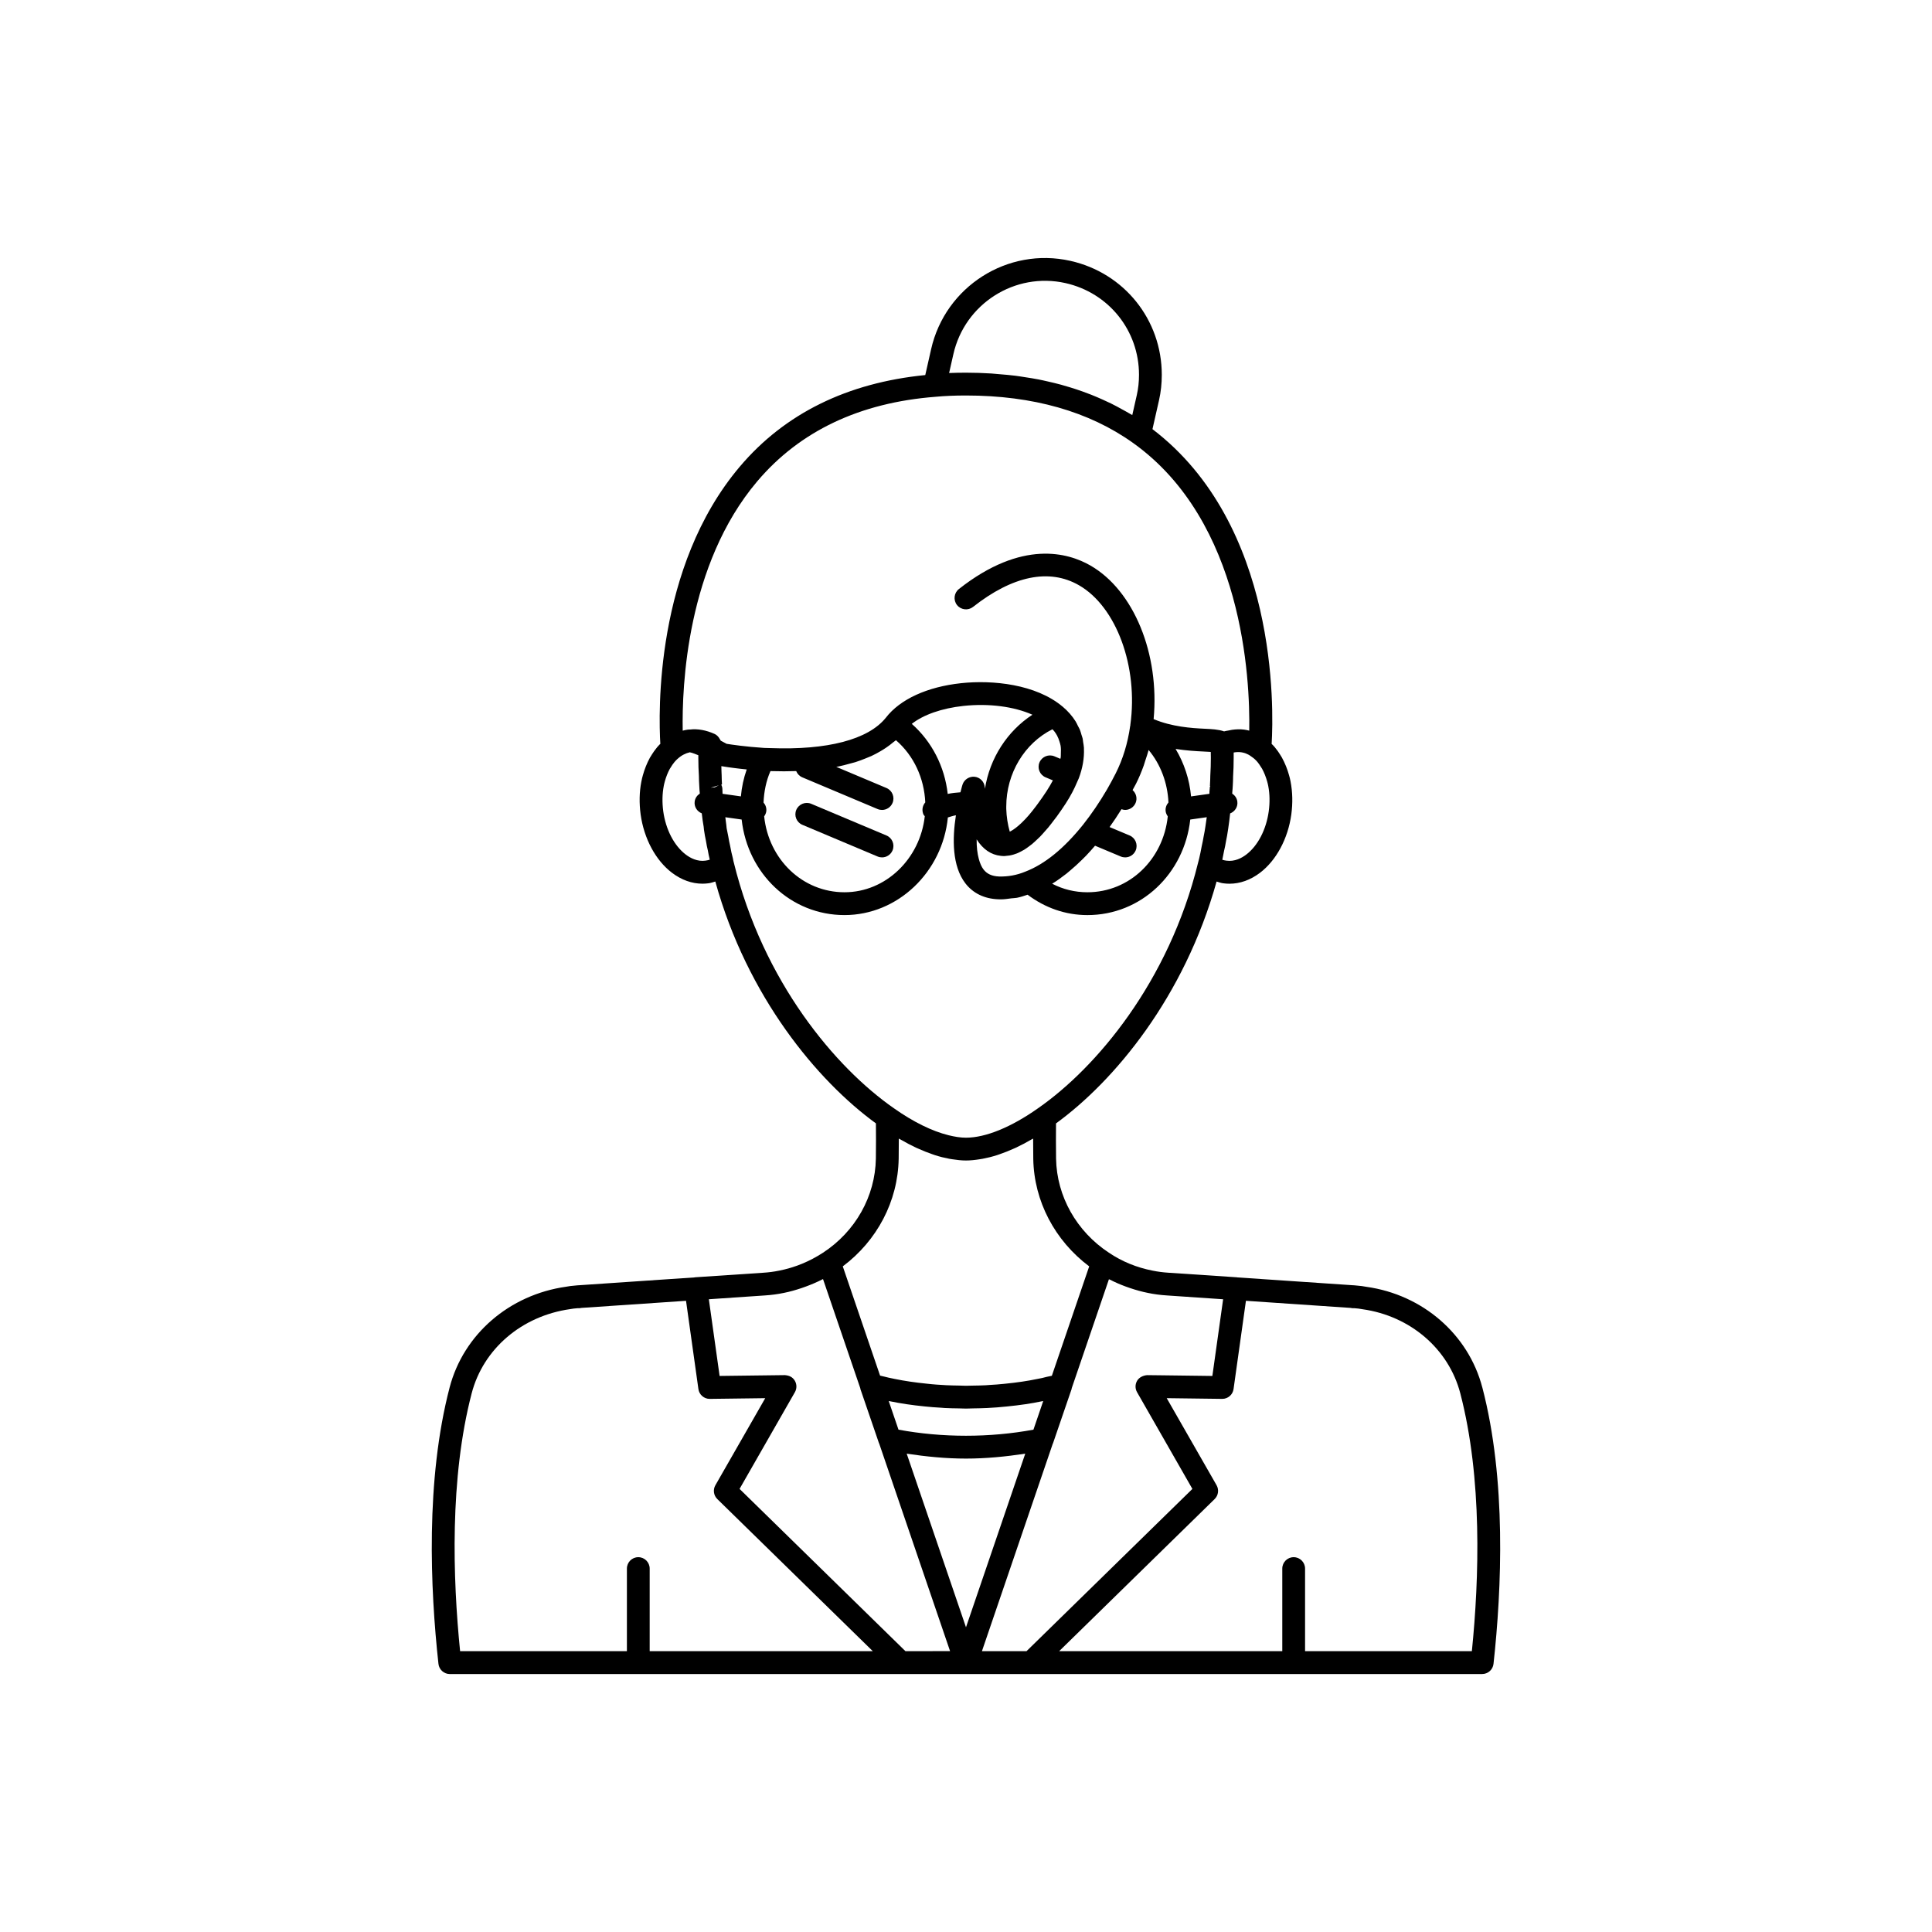 <?xml version="1.0" encoding="UTF-8"?>
<!-- The Best Svg Icon site in the world: iconSvg.co, Visit us! https://iconsvg.co -->
<svg fill="#000000" width="800px" height="800px" version="1.1" viewBox="144 144 512 512" xmlns="http://www.w3.org/2000/svg">
 <g>
  <path d="m536.83 511.7c-3.684-14.109-15.824-24.598-30.715-26.68-0.816-0.172-1.668-0.254-2.504-0.328l-0.719-0.07c-0.109-0.012-0.211-0.016-0.316-0.016l-30.684-2.082c-0.035-0.004-0.062-0.023-0.098-0.027l-18.148-1.211c-1.422-0.094-2.844-0.273-4.203-0.555-4.242-0.828-8.117-2.418-11.566-4.746-8.59-5.648-13.832-14.969-14.008-24.918-0.043-3.34-0.039-6.445-0.012-9.355 15.422-11.215 33.961-33.375 42.551-64.09 0.57 0.168 1.133 0.375 1.727 0.457 0.562 0.078 1.121 0.117 1.684 0.117 2.801 0 5.555-0.98 8.07-2.879 4.336-3.277 7.445-9.07 8.324-15.492v-0.012c0.398-3 0.34-5.883-0.207-8.734-0.113-0.555-0.23-1.105-0.379-1.586-0.457-1.66-1.086-3.234-1.93-4.773-0.328-0.555-0.66-1.055-0.992-1.555-0.031-0.039-0.34-0.449-0.367-0.488-0.328-0.441-0.664-0.871-0.973-1.176-0.109-0.125-0.246-0.23-0.367-0.348 0.555-9.285 1.734-58.066-31.582-83.422l1.742-7.688c0.488-2.148 0.727-4.406 0.727-6.707 0-14.586-9.957-27.008-24.223-30.203-16.609-3.738-33.172 6.789-36.914 23.441l-1.543 6.824c-20.656 2.055-37.215 10.168-49.145 24.262-22.582 26.664-21.547 65.48-21.066 73.477-0.086 0.086-0.211 0.184-0.281 0.262-0.398 0.398-0.734 0.828-1.062 1.27-0.031 0.039-0.34 0.449-0.367 0.488-0.336 0.5-0.664 1-1.055 1.652-0.781 1.438-1.41 3.012-1.852 4.602-0.168 0.551-0.285 1.105-0.43 1.82-0.516 2.688-0.574 5.57-0.176 8.582 0.879 6.422 3.988 12.215 8.324 15.492 2.516 1.902 5.273 2.883 8.062 2.883 0.555 0 1.113-0.039 1.664-0.117 0.605-0.082 1.168-0.289 1.746-0.457 8.461 30.559 27.086 52.844 42.559 64.094 0.031 2.91 0.031 6.012-0.012 9.34-0.176 9.996-5.41 19.316-14.004 24.93-3.598 2.348-7.504 3.949-11.656 4.762-1.324 0.273-2.695 0.457-4.129 0.547l-18.141 1.211c-0.035 0.004-0.062 0.023-0.094 0.027l-30.68 2.082c-0.102 0-0.211 0.004-0.32 0.016l-0.719 0.07c-0.836 0.074-1.688 0.156-2.301 0.297-15.094 2.117-27.23 12.605-30.918 26.715-6.394 24.484-5.137 53.344-2.957 73.238 0.168 1.531 1.465 2.695 3.008 2.695h119.51l17.285-0.004h136.79c1.539 0 2.84-1.16 3.008-2.695 2.176-19.895 3.438-48.754-2.961-73.238zm-72.09-162.07c0 0.789-0.043 1.504-0.082 2.242h0.004c-0.008 0.16-0.012 0.27-0.023 0.449l0.102 0.004c-0.012 0.055-0.031 0.09-0.043 0.148l-0.074 0.012c-0.012 0.121-0.016 0.234-0.02 0.352-0.035 0.348-0.062 0.672-0.078 0.93 0 0.02-0.008 0.055-0.008 0.07v0.293c-0.012 0.094-0.012 0.152-0.023 0.242l-4.856 0.684c-0.406-4.512-1.828-8.809-4.094-12.578 2.777 0.43 5.348 0.59 7.406 0.684 0.535 0.023 1.105 0.055 1.637 0.09 0.102 0.008 0.18 0.016 0.277 0.023 0.004 0.52 0.023 1.039 0.023 1.57 0.004 1.547-0.051 3.094-0.148 4.785zm11.492-4.688c0.203 0.172 0.418 0.344 0.777 0.73 0.188 0.188 0.336 0.402 0.684 0.863 0.277 0.406 0.547 0.812 0.758 1.168 0.566 1.031 1.023 2.176 1.379 3.465 0.113 0.367 0.184 0.742 0.281 1.199 0.391 2.051 0.43 4.285 0.117 6.641-0.668 4.859-2.902 9.152-5.977 11.477-1.188 0.895-3.035 1.914-5.285 1.594-0.359-0.047-0.703-0.125-1.043-0.234 0.008-0.035 0.012-0.066 0.02-0.105 0.168-0.77 0.32-1.523 0.434-2.18 0.223-0.879 0.391-1.809 0.523-2.594 0.215-0.965 0.379-1.996 0.59-3.398 0.211-1.32 0.355-2.66 0.508-4 1.27-0.5 2.106-1.77 1.902-3.18-0.125-0.891-0.652-1.609-1.352-2.07 0-0.027 0.004-0.078 0.004-0.098 0.004-0.055 0.004-0.113 0.008-0.172 0.02-0.258 0.047-0.566 0.086-1.023 0.02-0.23 0.035-0.461 0.051-0.816 0.043-0.848 0.09-1.672 0.082-2.387 0.102-1.625 0.156-3.301 0.156-4.973v-1.418c0.016-0.004 0.031-0.012 0.043-0.016 0.656-0.117 1.305-0.148 1.957-0.055 0.281 0.035 0.562 0.109 0.84 0.184 0.188 0.047 0.383 0.121 0.82 0.328 0.344 0.137 0.754 0.414 1.184 0.734 0.152 0.113 0.273 0.188 0.453 0.336zm-79.586-107.05c3.016-13.41 16.328-21.863 29.695-18.875 11.484 2.574 19.504 12.566 19.504 24.305 0 1.883-0.191 3.644-0.582 5.379l-1.199 5.301c-0.211-0.129-0.438-0.238-0.648-0.367-0.656-0.395-1.336-0.758-2.008-1.129-0.977-0.543-1.957-1.078-2.965-1.574-0.723-0.355-1.465-0.688-2.207-1.023-1.004-0.453-2.019-0.891-3.055-1.301-0.777-0.305-1.562-0.598-2.356-0.883-1.055-0.375-2.121-0.727-3.203-1.059-0.812-0.25-1.629-0.496-2.457-0.719-1.121-0.305-2.262-0.574-3.41-0.836-0.832-0.188-1.656-0.383-2.504-0.547-1.219-0.238-2.465-0.434-3.711-0.621-0.816-0.125-1.621-0.266-2.453-0.367-1.406-0.176-2.852-0.297-4.297-0.414-0.711-0.059-1.402-0.141-2.121-0.184-2.184-0.133-4.406-0.211-6.672-0.211-1.574 0-3.055 0.031-4.473 0.09zm-65.645 134.18c-2.176 0.328-4.07-0.695-5.258-1.598-3.078-2.328-5.312-6.625-5.977-11.477-0.309-2.356-0.27-4.59 0.137-6.727 0.078-0.371 0.148-0.742 0.281-1.188 0.336-1.215 0.793-2.356 1.301-3.293 0.27-0.453 0.543-0.859 0.695-1.098 0.012-0.016 0.305-0.402 0.316-0.418 0.156-0.211 0.305-0.422 0.68-0.805 0.172-0.195 0.391-0.367 0.809-0.727 0.543-0.426 1.004-0.715 1.648-0.98 0.207-0.102 0.402-0.18 0.59-0.227 0.281-0.07 0.562-0.148 0.477-0.16 0.027 0 0.082 0 0.121-0.004 0.031 0 0.602 0.086 2.246 0.777 0 0.23-0.004 0.453-0.004 0.688 0 1.676 0.055 3.352 0.152 4.785 0 0.906 0.043 1.727 0.102 2.723 0 0.211 0.016 0.441 0.062 1.133 0.016 0.156 0.035 0.328 0.055 0.531 0.004 0.066 0.008 0.137 0.012 0.203l0.008 0.102c-0.699 0.457-1.23 1.172-1.355 2.066-0.199 1.398 0.621 2.66 1.875 3.168 0.145 1.297 0.312 2.539 0.5 3.527 0 0.156 0.062 0.711 0.09 0.863 0.156 1.023 0.32 2.051 0.512 2.875 0.156 0.93 0.324 1.859 0.5 2.523 0.141 0.812 0.301 1.57 0.465 2.25 0.02 0.07 0.035 0.172 0.051 0.242-0.352 0.113-0.711 0.195-1.09 0.242zm2.402-19.418-1.043 0.094 2.168-0.641zm1.34-12.797c-0.066-0.125-0.121-0.234-0.203-0.348-0.301-0.414-0.668-0.777-1.152-1-2.258-1.027-4.562-1.418-6.496-1.18-0.121 0-0.449 0.008-0.566 0.023-0.469 0.055-0.934 0.164-1.402 0.277-0.223-11.727 1.039-43.977 19.75-66.07 11.285-13.328 27.18-20.867 47.285-22.41 2.43-0.227 5.055-0.34 8.039-0.34 17.707 0 32.609 4.234 44.289 12.586 29.184 20.828 31.012 62.523 30.773 76.23-0.461-0.117-0.926-0.215-1.352-0.27-1.055-0.145-2.133-0.094-3.215 0.051-0.32 0.043-0.629 0.117-0.949 0.188-0.383 0.082-0.77 0.109-1.148 0.227-0.008-0.004-0.02-0.004-0.027-0.004-1.43-0.516-3.297-0.609-5.133-0.695-3.531-0.168-8.66-0.512-13.516-2.551 1.605-17.207-5.188-34.07-16.777-40.719-5.816-3.34-18.066-6.961-34.82 6.242-1.312 1.031-1.539 2.934-0.508 4.246 1.043 1.312 2.945 1.523 4.246 0.5 10.496-8.27 20.207-10.262 28.07-5.746 9.914 5.684 15.77 21.598 13.617 37.012-0.004 0.039 0.012 0.07 0.008 0.109-0.004 0.066-0.051 0.121-0.051 0.188-0.645 4.574-1.938 8.797-3.844 12.566-0.684 1.367-1.461 2.781-2.281 4.219-1.969 3.375-4.121 6.543-6.391 9.406-5.039 6.281-10.156 10.441-15.281 12.402-2.254 0.938-4.621 1.352-6.977 1.281-1.875-0.078-3.18-0.676-4.102-1.879-0.535-0.699-0.934-1.656-1.234-2.762-0.391-1.445-0.602-3.176-0.578-5.195 1.676 2.629 3.812 4.094 6.375 4.363 0.328 0.043 0.656 0.062 0.988 0.062 0.164 0 0.332-0.047 0.496-0.055 0.293-0.02 0.59-0.051 0.887-0.102 0.344-0.059 0.691-0.145 1.043-0.25 0.293-0.086 0.59-0.18 0.887-0.301 0.363-0.145 0.734-0.328 1.102-0.523 0.289-0.152 0.578-0.301 0.871-0.48 0.391-0.242 0.789-0.531 1.188-0.828 0.281-0.211 0.562-0.406 0.848-0.645 0.422-0.348 0.852-0.754 1.281-1.16 0.273-0.262 0.547-0.5 0.824-0.785 0.461-0.473 0.93-1.008 1.398-1.547 0.262-0.301 0.52-0.57 0.781-0.887 0.52-0.629 1.051-1.328 1.586-2.039 0.23-0.305 0.453-0.57 0.684-0.891 0.77-1.059 1.551-2.191 2.352-3.418 1.324-2.039 2.277-3.891 3.019-5.668 0.121-0.293 0.289-0.605 0.398-0.895 0-0.004 0.008-0.004 0.008-0.008 0-0.004 0-0.008 0.004-0.016 0.012-0.035 0.035-0.07 0.047-0.105 1.031-2.742 1.469-5.371 1.363-7.84-0.004-0.074 0.008-0.156 0.004-0.23-0.031-0.543-0.133-1.059-0.219-1.586-0.047-0.297-0.059-0.605-0.125-0.895-0.074-0.332-0.207-0.645-0.305-0.973-0.137-0.461-0.25-0.93-0.434-1.371-0.137-0.336-0.336-0.648-0.5-0.973-0.203-0.41-0.383-0.828-0.629-1.223-0.883-1.414-2.023-2.715-3.418-3.894-0.004-0.004-0.008-0.004-0.012-0.004-7.07-5.961-18.547-7.125-26.938-6.223-8.926 0.961-16.133 4.231-19.93 9.164-4.672 5.805-15.527 8.605-30.547 8.039-0.574-0.023-1.109-0.012-1.695-0.047-4.883-0.316-8.672-0.883-9.945-1.09-0.355-0.191-0.906-0.488-1.555-0.832-0.055-0.152-0.176-0.281-0.258-0.434zm118.73 20.488c-1.188 11.402-10.156 20.113-21.293 20.113-3.312 0-6.477-0.773-9.348-2.262 1.266-0.77 2.523-1.68 3.781-2.664 0.344-0.27 0.684-0.574 1.027-0.863 1.023-0.855 2.043-1.781 3.055-2.781 0.375-0.367 0.746-0.73 1.121-1.117 0.801-0.832 1.59-1.727 2.383-2.648l6.812 2.859c0.383 0.16 0.777 0.234 1.172 0.234 1.18 0 2.301-0.695 2.789-1.852 0.645-1.539-0.078-3.312-1.617-3.957l-5.305-2.227c1.09-1.52 2.141-3.098 3.156-4.734 0.316 0.105 0.637 0.191 0.953 0.191 1.18 0 2.301-0.699 2.789-1.855 0.512-1.223 0.133-2.566-0.805-3.402 0.297-0.559 0.641-1.148 0.914-1.688 0.781-1.547 1.453-3.172 2.055-4.844 0.148-0.414 0.266-0.859 0.402-1.285 0.305-0.93 0.633-1.844 0.883-2.809 3.184 3.816 5.023 8.727 5.254 13.906-0.555 0.637-0.863 1.48-0.734 2.383 0.07 0.496 0.285 0.918 0.555 1.301zm-64.695-0.387c0.07 0.141 0.211 0.203 0.301 0.328-1.23 11.281-10.336 20.172-21.277 20.172-11.133 0-20.102-8.711-21.293-20.113 0.27-0.383 0.484-0.805 0.555-1.297 0.129-0.895-0.176-1.734-0.719-2.371 0.129-2.914 0.688-5.719 1.832-8.328 0.508 0.02 1.039 0.012 1.555 0.023 0.68 0.016 1.352 0.031 2.043 0.031 0.93 0 1.871-0.023 2.816-0.051 0.137-0.004 0.27-0.004 0.41-0.008 0.289 0.727 0.855 1.34 1.633 1.664l19.941 8.398c0.379 0.16 0.777 0.234 1.172 0.234 1.18 0 2.297-0.695 2.785-1.852 0.648-1.539-0.074-3.312-1.613-3.961l-13.301-5.602c0.168-0.031 0.344-0.051 0.512-0.086 1.023-0.203 2-0.48 2.992-0.746 0.512-0.137 1.031-0.254 1.535-0.41 0.961-0.297 1.867-0.656 2.781-1.02 0.496-0.199 0.996-0.391 1.477-0.609 0.848-0.387 1.641-0.824 2.426-1.281 0.516-0.301 1.016-0.613 1.504-0.945 0.656-0.449 1.289-0.922 1.887-1.434 0.223-0.188 0.488-0.336 0.703-0.535 4.711 4.07 7.481 10.027 7.773 16.477-0.781 0.898-0.984 2.191-0.43 3.32zm-3.144-24.129c3.055-2.402 7.918-4.133 13.684-4.754 6.781-0.727 13.43 0.172 18.281 2.332-6.652 4.34-11.289 11.484-12.582 19.633-0.027-0.254-0.047-0.438-0.047-0.457-0.129-1.434-1.246-2.574-2.672-2.734-1.398-0.145-2.773 0.707-3.219 2.074 0 0-0.25 0.797-0.551 2.043-1.137 0.074-2.254 0.191-3.371 0.434-0.805-7.238-4.191-13.852-9.523-18.57zm35.453 14.164 1.938 0.816c-0.473 0.902-1.031 1.852-1.68 2.859-0.809 1.234-1.555 2.293-2.269 3.269-0.18 0.246-0.355 0.484-0.531 0.715-0.68 0.902-1.336 1.734-1.93 2.422-0.012 0.016-0.023 0.023-0.035 0.039-0.602 0.695-1.148 1.262-1.668 1.766-0.121 0.117-0.238 0.23-0.352 0.34-1.035 0.969-1.902 1.602-2.59 1.984-0.031 0.02-0.066 0.035-0.098 0.055-0.105 0.059-0.184 0.078-0.281 0.125-0.547-1.945-0.859-3.977-0.922-6.035v-0.605c0-8.812 4.848-16.793 12.238-20.484 0.188 0.215 0.406 0.418 0.566 0.641 0.234 0.324 0.457 0.652 0.641 0.992 0.293 0.535 0.504 1.102 0.676 1.684 0.102 0.348 0.223 0.688 0.281 1.051 0.109 0.68 0.105 1.406 0.062 2.148-0.02 0.312 0.016 0.605-0.031 0.934-0.016 0.121-0.078 0.262-0.098 0.383l-1.574-0.664c-1.535-0.641-3.305 0.078-3.957 1.613-0.648 1.531 0.074 3.301 1.613 3.953zm-85.625 3.703-0.012-0.297c0-0.215-0.012-0.477-0.074-0.773-0.004-0.066-0.012-0.121-0.012-0.148l-0.023 0.004c-0.043-0.176-0.109-0.359-0.199-0.559l0.191-0.055c-0.039-0.742-0.082-1.457-0.09-2.434-0.051-0.785-0.051-1.598-0.078-2.398 0.242 0.043 0.805 0.133 1.598 0.25 0.098 0.016 0.191 0.027 0.297 0.043 0.254 0.035 0.531 0.074 0.824 0.113 0.184 0.023 0.363 0.047 0.562 0.074 0.273 0.035 0.57 0.07 0.871 0.109 0.242 0.031 0.473 0.059 0.73 0.09 0.301 0.035 0.625 0.07 0.945 0.102 0.297 0.031 0.582 0.062 0.895 0.094-0.812 2.293-1.324 4.676-1.543 7.141l-4.859-0.684c0.004-0.238-0.004-0.465-0.023-0.672zm2.981 18.809c-0.055-0.215-0.113-0.41-0.227-1.062-0.277-1.02-0.508-2.082-0.738-3.359-0.184-0.734-0.32-1.52-0.48-2.441-0.188-0.844-0.328-1.734-0.434-2.164 0-0.16-0.062-0.727-0.09-0.887-0.109-0.664-0.16-1.348-0.254-2.016l4.324 0.609c1.594 14.367 13.047 25.32 27.254 25.32 14.121 0 25.961-11.387 27.395-25.871 0.707-0.211 1.406-0.457 2.133-0.574-0.977 6.269-1.012 13.453 2.504 18.027 2.012 2.621 5.004 4.082 8.664 4.234 0.27 0.012 0.543 0.016 0.812 0.016 0.93 0 1.836-0.16 2.75-0.27 0.477-0.059 0.961-0.051 1.434-0.141 0.969-0.184 1.898-0.508 2.832-0.816 4.629 3.481 10.047 5.398 15.855 5.398 14.207 0 25.66-10.953 27.254-25.32l4.371-0.617c-0.105 0.781-0.215 1.562-0.355 2.449-0.137 0.891-0.281 1.781-0.492 2.766-0.137 0.781-0.277 1.566-0.5 2.516-0.191 1.105-0.434 2.211-0.668 3.231l-0.168 0.648c-0.004 0.016-0.129 0.488-0.133 0.508-7.766 31.578-26.977 54.281-42.387 65.004-7.133 5.039-13.918 7.809-19.113 7.809-1.422 0-2.984-0.25-4.621-0.656-4.34-1.074-9.32-3.5-14.508-7.168-15.387-10.715-34.602-33.418-42.414-65.172zm43.715 78.621c0.023-1.855 0.039-3.652 0.039-5.387 0.141 0.082 0.277 0.141 0.418 0.223 1.406 0.812 2.797 1.555 4.164 2.191 0.211 0.098 0.418 0.18 0.629 0.273 1.25 0.562 2.477 1.047 3.68 1.461 0.227 0.078 0.457 0.168 0.68 0.238 1.293 0.414 2.555 0.727 3.785 0.957 0.266 0.051 0.531 0.09 0.793 0.129 1.25 0.195 2.477 0.332 3.648 0.332s2.398-0.133 3.648-0.332c0.262-0.043 0.523-0.078 0.789-0.129 1.23-0.23 2.492-0.543 3.789-0.957 0.223-0.07 0.449-0.16 0.672-0.234 1.211-0.414 2.449-0.902 3.707-1.469 0.203-0.09 0.398-0.168 0.602-0.262 1.371-0.641 2.766-1.383 4.18-2.203 0.141-0.082 0.273-0.133 0.41-0.215 0 1.738 0.016 3.539 0.039 5.406 0.199 11.191 5.734 21.641 14.82 28.453l-9.898 28.992c-0.434 0.094-0.887 0.188-1.398 0.297-0.801 0.223-1.605 0.402-2.535 0.562-2.469 0.52-5.266 0.934-8.594 1.266-1.348 0.16-2.699 0.234-4.047 0.316-0.309 0.02-0.602 0.055-0.914 0.07-1.137 0.066-2.332 0.078-3.512 0.098-0.586 0.004-1.172 0.039-1.758 0.039-0.594 0-1.168-0.039-1.758-0.051-1.172-0.023-2.34-0.031-3.512-0.098-1.652-0.094-3.305-0.191-5.008-0.391-3.242-0.324-6.008-0.734-8.582-1.266l-0.699-0.145c-0.609-0.121-1.191-0.238-2.035-0.465-0.395-0.078-0.777-0.188-1.168-0.273l-9.883-28.953c9.086-6.805 14.609-17.246 14.809-28.477zm38.305 64.168-2.59 7.582c-11.613 2.148-24.148 2.148-35.762 0l-2.59-7.582c0.133 0.023 0.266 0.047 0.395 0.066 2.691 0.566 5.699 1.012 9.145 1.359 1.441 0.168 2.883 0.25 4.328 0.34 0.336 0.02 0.648 0.059 0.988 0.078 1.211 0.07 2.484 0.082 3.742 0.102 0.625 0.008 1.25 0.051 1.875 0.051 0.633 0 1.242-0.039 1.871-0.051 1.246-0.023 2.492-0.035 3.742-0.102 1.77-0.102 3.543-0.211 5.266-0.41 3.5-0.352 6.504-0.793 9.062-1.34 0.176-0.031 0.352-0.062 0.527-0.094zm-104.29 66.281v-21.883c0-1.672-1.352-3.023-3.019-3.023s-3.019 1.352-3.019 3.023v21.883h-44.203c-1.938-19.234-2.805-45.836 3.074-68.355 3.07-11.742 13.238-20.48 26.109-22.293 0.59-0.125 1.207-0.172 1.805-0.227l0.172-0.016c0.355 0.023 0.688 0 1.023-0.078l27.691-1.879 3.281 23.391c0.207 1.492 1.484 2.602 2.992 2.602h0.039l14.68-0.188-13.211 23.07c-0.684 1.195-0.477 2.699 0.508 3.664l41.207 40.312zm67.777 0-43.957-43 14.668-25.641c0.535-0.941 0.527-2.098-0.023-3.027-0.551-0.926-1.406-1.387-2.637-1.484l-17.297 0.215-2.852-20.324 14.887-1.012c1.691-0.109 3.359-0.332 4.922-0.656 1.621-0.316 3.199-0.773 4.758-1.293 0.391-0.133 0.781-0.27 1.168-0.414 1.508-0.559 2.996-1.184 4.434-1.934 0.027-0.016 0.059-0.023 0.086-0.039l9.887 28.953c0.016 0.047-0.008 0.098 0.008 0.148l4.941 14.41c0.008 0.027 0.035 0.043 0.047 0.066l18.789 55.023zm0.336-52.34c5.152 0.781 10.391 1.305 15.711 1.305s10.555-0.523 15.707-1.305l-15.707 46.016zm31.754 52.34h-11.816l18.785-55.016c0.012-0.027 0.039-0.047 0.051-0.074l4.941-14.41c0.016-0.051-0.008-0.105 0.008-0.156l9.871-28.91c0.102 0.055 0.219 0.086 0.324 0.141 1.316 0.68 2.68 1.262 4.082 1.781 0.398 0.148 0.801 0.293 1.207 0.426 1.551 0.516 3.129 0.969 4.762 1.289 1.578 0.328 3.262 0.551 4.992 0.66l14.895 1.012-2.852 20.324-12.809-0.164h-0.004l-4.488-0.051c-1.027 0.09-2.09 0.559-2.637 1.484-0.551 0.934-0.562 2.086-0.023 3.027l14.668 25.641zm118.02 0h-44.203v-21.883c0-1.672-1.352-3.023-3.019-3.023-1.668 0-3.019 1.352-3.019 3.023v21.883h-59.129l41.207-40.312c0.984-0.961 1.191-2.469 0.508-3.664l-13.211-23.07 14.68 0.188h0.039c1.504 0 2.785-1.109 2.992-2.602l3.281-23.391 27.684 1.879c0.336 0.078 0.66 0.102 1.027 0.078l0.172 0.016c0.602 0.055 1.215 0.102 2.008 0.262 12.672 1.781 22.84 10.52 25.91 22.262 5.879 22.52 5.016 49.121 3.074 68.355z"/>
  <path d="m378.92 365.41-19.941-8.395c-1.512-0.641-3.305 0.074-3.957 1.613-0.648 1.539 0.074 3.312 1.613 3.957l19.941 8.398c0.379 0.16 0.777 0.234 1.172 0.234 1.18 0 2.297-0.695 2.785-1.852 0.648-1.535-0.074-3.309-1.613-3.957z"/>
 </g>
</svg>